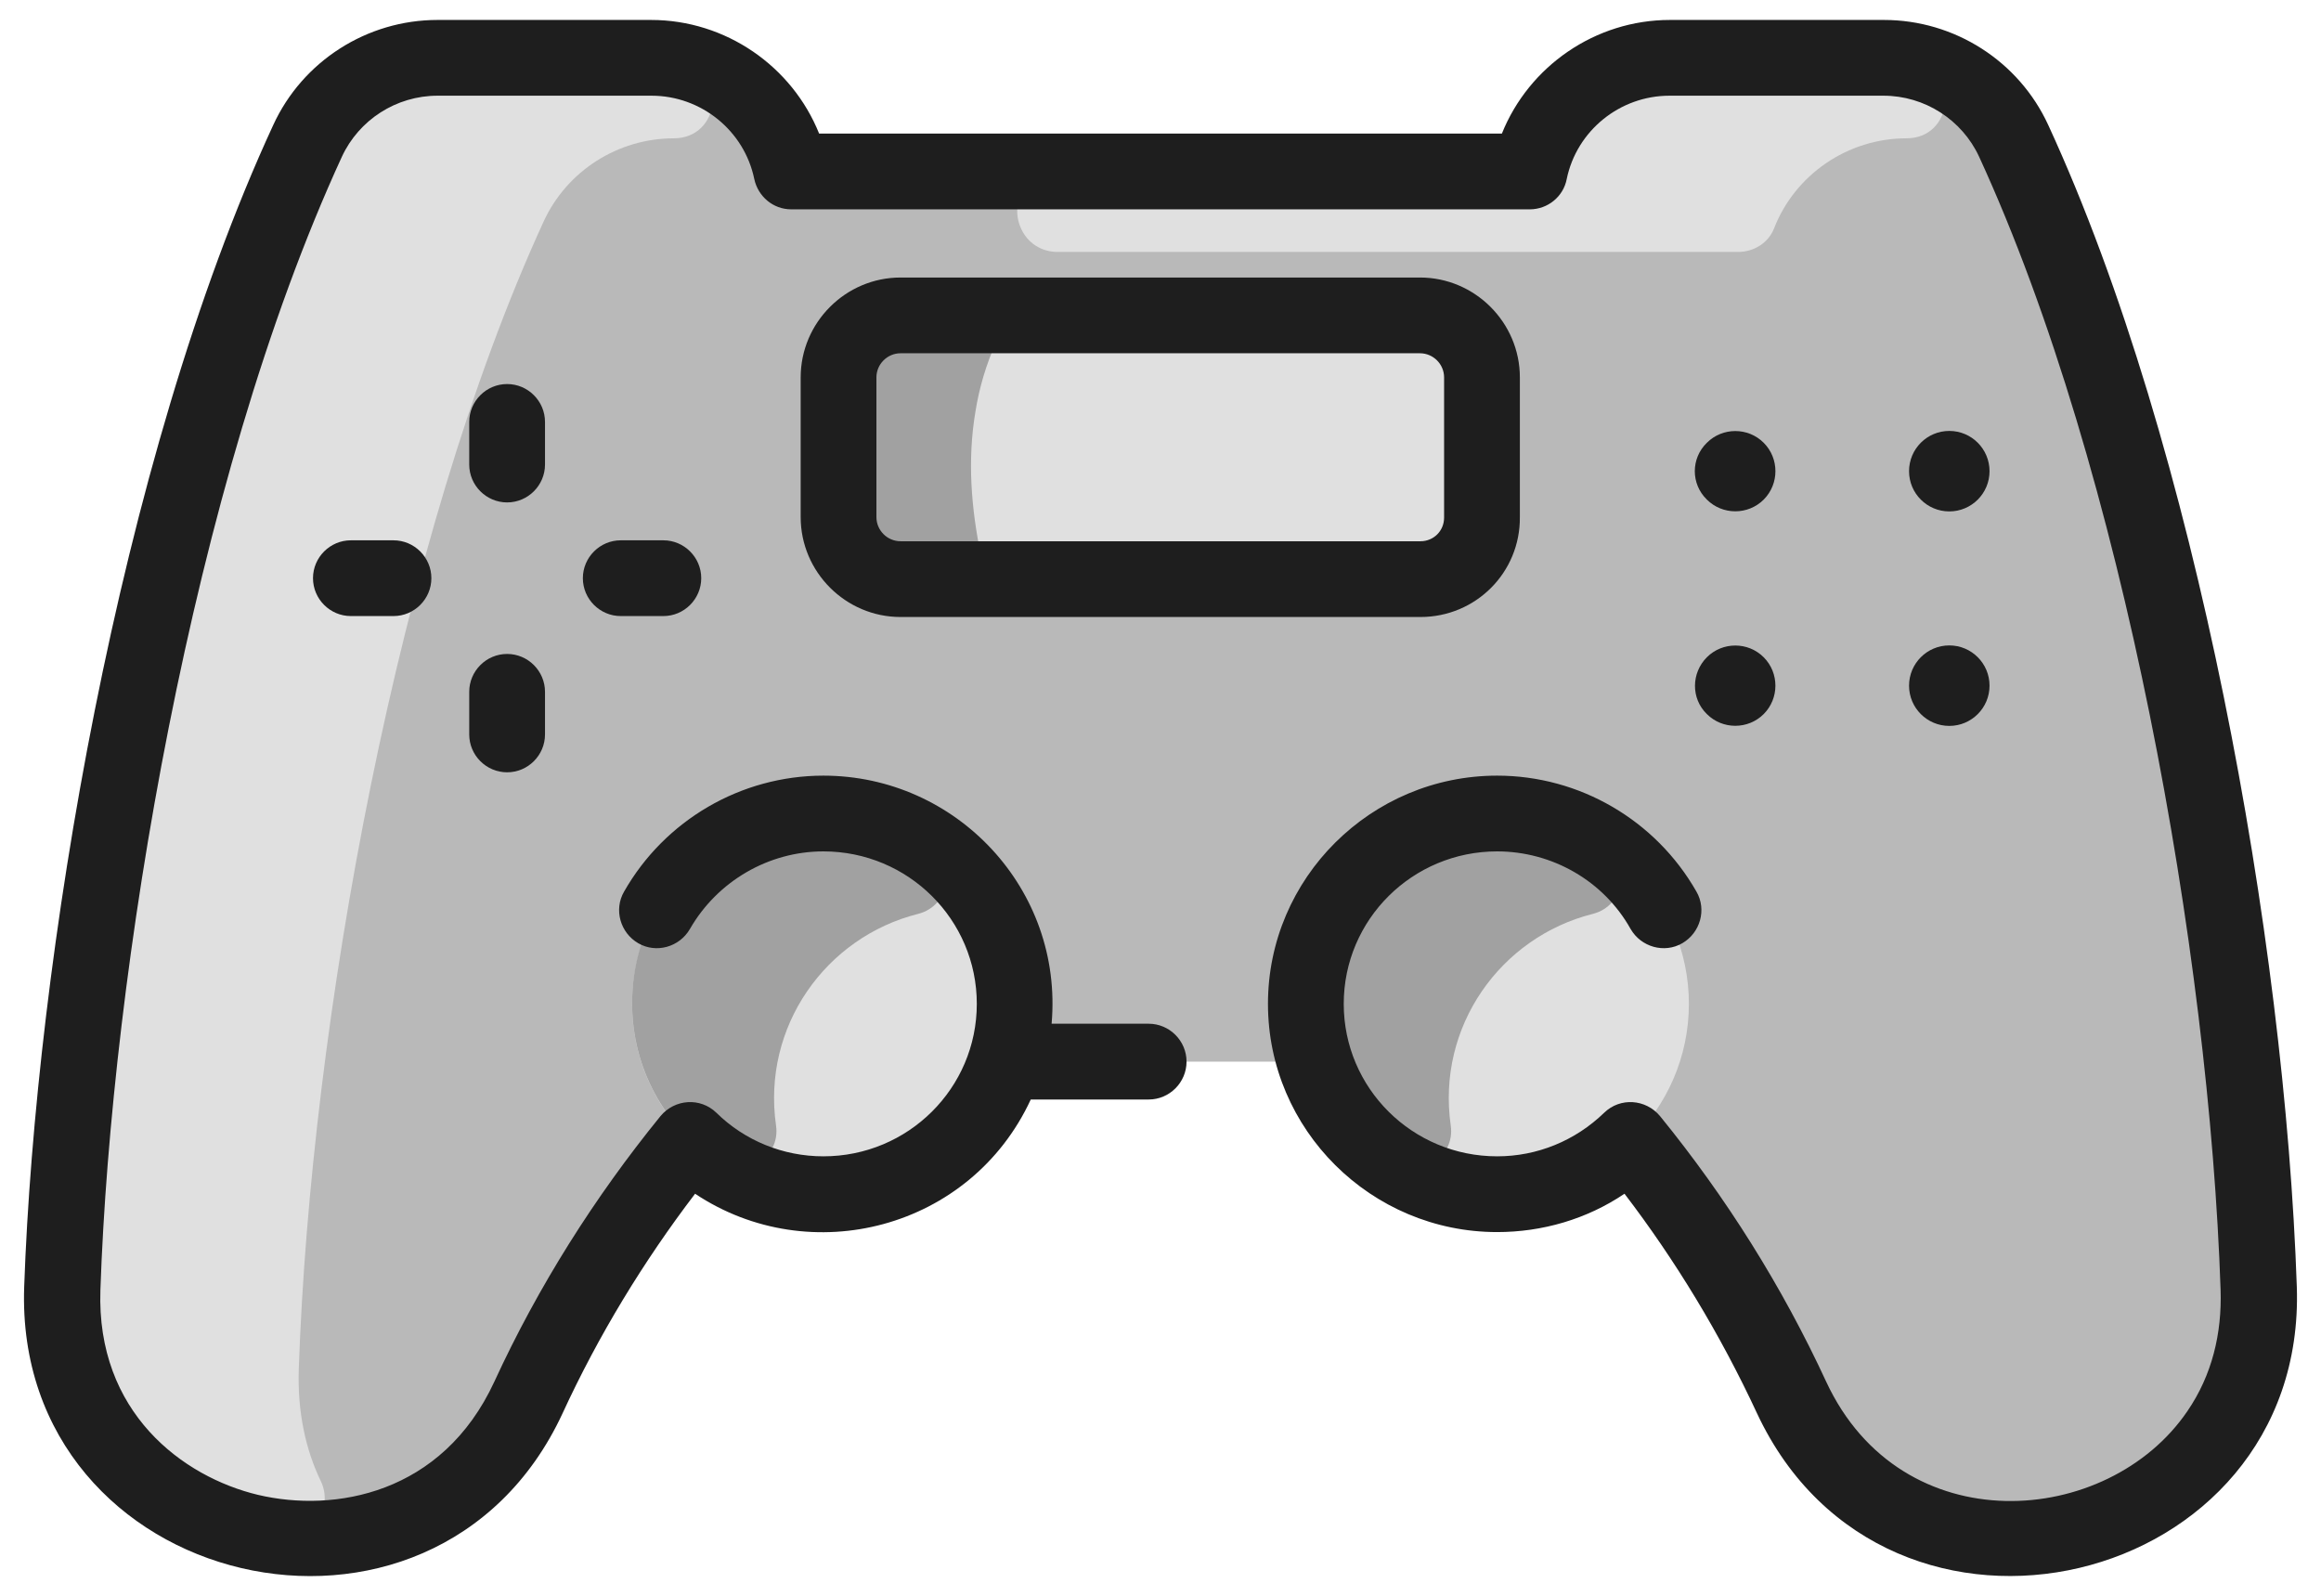 <svg xmlns="http://www.w3.org/2000/svg" width="96" height="66" viewBox="0 0 96 66" fill="none"><g id="Group 112"><path id="Vector" d="M93.433 53.288C92.944 39.012 89.36 18.978 83.289 5.818C82.33 3.723 80.234 2.372 77.904 2.372H69.052C66.252 2.372 63.823 4.33 63.275 7.072H32.725C32.157 4.33 29.748 2.372 26.928 2.372H18.096C15.785 2.372 13.69 3.723 12.711 5.818C6.66 18.978 3.056 38.992 2.567 53.288C2.195 64.216 17.254 67.702 21.856 57.812C23.619 53.993 25.851 50.429 28.515 47.159C32.725 51.252 39.814 49.469 41.577 43.908H54.384C56.166 49.489 63.255 51.252 67.446 47.159C70.11 50.429 72.342 53.993 74.105 57.812C78.726 67.702 93.805 64.196 93.433 53.288Z" fill="#B9B9B9"></path><path id="Vector_2" d="M61.297 15.61V21.387C61.317 22.817 60.161 23.953 58.751 23.953H37.249C35.819 23.953 34.683 22.797 34.683 21.387V15.61C34.683 14.181 35.839 13.045 37.249 13.045H58.732C60.161 13.045 61.297 14.2 61.297 15.61Z" fill="#E0E0E0"></path><path id="Vector_3" d="M40.578 22.993C40.676 23.483 40.323 23.953 39.814 23.953H37.249C35.819 23.953 34.683 22.797 34.683 21.387V15.61C34.683 14.181 35.839 13.045 37.249 13.045H40.48C41.048 13.045 41.42 13.632 41.205 14.141C40.793 15.062 40.499 16.041 40.343 17.04C40.01 19.018 40.167 21.035 40.578 22.993Z" fill="#A1A1A1"></path><path id="Vector_4" d="M79.196 2.528C81.076 2.939 80.782 5.72 78.863 5.72C76.415 5.72 74.242 7.228 73.38 9.441C73.145 10.048 72.538 10.42 71.892 10.42H43.731C43.104 10.42 42.477 10.068 42.203 9.382C41.753 8.286 42.536 7.091 43.711 7.091H63.275C63.843 4.349 66.252 2.391 69.052 2.391C78.863 2.372 78.354 2.332 79.196 2.528Z" fill="#E0E0E0"></path><path id="Vector_5" d="M28.221 2.529C30.101 2.94 29.807 5.721 27.868 5.721C25.558 5.721 23.442 7.072 22.483 9.167C16.451 22.308 12.848 42.322 12.358 56.618C12.3 58.38 12.633 59.947 13.279 61.279C13.807 62.414 12.887 63.707 11.634 63.57C6.816 63.041 2.371 59.281 2.567 53.288C3.056 39.012 6.64 18.979 12.711 5.819C13.67 3.723 15.766 2.372 18.096 2.372C27.907 2.372 27.379 2.333 28.221 2.529Z" fill="#E0E0E0"></path><path id="Vector_6" d="M61.943 33.646C66.311 33.646 69.855 37.171 69.855 41.519C69.855 43.732 68.935 45.729 67.466 47.159C63.255 51.252 56.166 49.47 54.404 43.908C52.778 38.836 56.597 33.646 61.943 33.646Z" fill="#E0E0E0"></path><path id="Vector_7" d="M66.369 34.978C67.505 35.742 67.192 37.465 65.88 37.798C62.061 38.758 59.417 42.459 60.005 46.552C60.2 47.883 58.693 48.804 57.576 48.06C55.403 46.611 54.051 44.182 54.051 41.499C54.032 35.154 61.199 31.512 66.369 34.978Z" fill="#A1A1A1"></path><path id="Vector_8" d="M41.968 41.519C41.968 45.847 38.443 49.391 34.057 49.391C29.689 49.391 26.145 45.866 26.145 41.519C26.145 37.171 29.689 33.646 34.057 33.646C38.424 33.646 41.968 37.171 41.968 41.519Z" fill="#E0E0E0"></path><path id="Vector_9" d="M38.463 34.978C39.599 35.742 39.285 37.465 37.973 37.798C34.154 38.758 31.511 42.459 32.098 46.552C32.294 47.883 30.786 48.804 29.67 48.06C27.496 46.611 26.145 44.182 26.145 41.499C26.145 35.154 33.293 31.512 38.463 34.978Z" fill="#A1A1A1"></path><g id="Group"><path id="Vector_10" d="M95 53.23C94.51 38.855 90.848 18.469 84.719 5.172C83.505 2.528 80.841 0.825 77.923 0.825C74.829 0.825 70.775 0.825 69.072 0.825C65.978 0.825 63.236 2.744 62.12 5.525H33.88C32.764 2.744 30.023 0.825 26.928 0.825H18.096C15.178 0.825 12.515 2.528 11.301 5.172C4.877 19.076 1.47 39.835 1 53.23C0.569 65.822 17.959 69.895 23.266 58.459C24.755 55.227 26.615 52.172 28.75 49.372C33.508 52.544 40.147 50.84 42.634 45.475H47.51C48.372 45.475 49.077 44.77 49.077 43.908C49.077 43.046 48.372 42.341 47.51 42.341H43.496C43.985 36.78 39.56 32.08 34.057 32.08C30.649 32.08 27.496 33.92 25.812 36.878C25.381 37.622 25.655 38.581 26.4 39.012C27.144 39.443 28.103 39.169 28.534 38.425C29.67 36.447 31.785 35.213 34.057 35.213C37.562 35.213 40.402 38.033 40.402 41.519C40.402 45.005 37.562 47.825 34.057 47.825C32.392 47.825 30.806 47.178 29.631 46.023C28.965 45.377 27.907 45.455 27.32 46.16C24.598 49.509 22.267 53.191 20.446 57.146C18.292 61.807 13.827 62.571 10.674 61.827C7.56 61.083 3.977 58.419 4.153 53.347C4.603 40.266 7.913 20.016 14.14 6.484C14.845 4.957 16.392 3.958 18.096 3.958H26.948C29.004 3.958 30.786 5.407 31.198 7.405C31.354 8.129 31.981 8.658 32.725 8.658H63.275C64.019 8.658 64.665 8.129 64.802 7.405C65.214 5.407 66.996 3.958 69.052 3.958C70.756 3.958 74.81 3.958 77.904 3.958C79.608 3.958 81.155 4.957 81.86 6.484C87.832 19.468 91.377 39.423 91.847 53.347C91.906 55.149 91.495 56.872 90.476 58.361C87.186 63.198 78.648 63.844 75.534 57.146C73.713 53.21 71.402 49.529 68.66 46.16C68.073 45.455 67.015 45.377 66.35 46.023C65.155 47.178 63.588 47.825 61.924 47.825C58.418 47.825 55.579 45.005 55.579 41.519C55.579 38.033 58.418 35.213 61.924 35.213C64.195 35.213 66.33 36.427 67.446 38.425C67.877 39.169 68.837 39.443 69.581 39.012C70.325 38.581 70.599 37.622 70.168 36.878C68.484 33.92 65.331 32.08 61.924 32.08C56.715 32.08 52.445 36.31 52.445 41.519C52.445 46.728 56.715 50.958 61.924 50.958C63.784 50.958 65.625 50.429 67.192 49.372C69.287 52.114 71.147 55.169 72.675 58.459C78.041 69.915 95.411 65.783 95 53.23Z" fill="#1E1E1E"></path><path id="Vector_11" d="M25.675 22.347C24.813 22.347 24.108 23.052 24.108 23.913C24.108 24.775 24.813 25.48 25.675 25.48H27.438C28.299 25.48 29.004 24.775 29.004 23.913C29.004 23.052 28.299 22.347 27.438 22.347H25.675Z" fill="#1E1E1E"></path><path id="Vector_12" d="M14.512 22.347C13.651 22.347 12.946 23.052 12.946 23.913C12.946 24.775 13.651 25.48 14.512 25.48H16.275C17.137 25.48 17.842 24.775 17.842 23.913C17.842 23.052 17.137 22.347 16.275 22.347H14.512Z" fill="#1E1E1E"></path><path id="Vector_13" d="M22.542 17.451C22.542 16.589 21.837 15.884 20.975 15.884C20.113 15.884 19.408 16.589 19.408 17.451V19.213C19.408 20.075 20.113 20.78 20.975 20.78C21.837 20.78 22.542 20.075 22.542 19.213V17.451Z" fill="#1E1E1E"></path><path id="Vector_14" d="M20.975 27.047C20.113 27.047 19.408 27.752 19.408 28.613V30.376C19.408 31.238 20.113 31.942 20.975 31.942C21.837 31.942 22.542 31.238 22.542 30.376V28.613C22.542 27.752 21.837 27.047 20.975 27.047Z" fill="#1E1E1E"></path><path id="Vector_15" d="M80.626 30.023C81.545 30.023 82.29 29.278 82.29 28.359C82.29 27.439 81.545 26.694 80.626 26.694C79.707 26.694 78.961 27.439 78.961 28.359C78.961 29.278 79.707 30.023 80.626 30.023Z" fill="#1E1E1E"></path><path id="Vector_16" d="M72.949 18.313C72.303 17.666 71.246 17.666 70.599 18.313C69.933 18.959 69.933 20.016 70.599 20.663C71.246 21.309 72.303 21.309 72.949 20.663C73.596 20.016 73.596 18.959 72.949 18.313Z" fill="#1E1E1E"></path><path id="Vector_17" d="M80.626 21.152C81.545 21.152 82.29 20.407 82.29 19.488C82.29 18.568 81.545 17.823 80.626 17.823C79.707 17.823 78.961 18.568 78.961 19.488C78.961 20.407 79.707 21.152 80.626 21.152Z" fill="#1E1E1E"></path><path id="Vector_18" d="M70.599 27.184C69.953 27.83 69.933 28.887 70.599 29.534C71.245 30.18 72.303 30.18 72.949 29.534C73.595 28.887 73.595 27.83 72.949 27.184C72.303 26.537 71.245 26.537 70.599 27.184Z" fill="#1E1E1E"></path><path id="Vector_19" d="M62.864 21.387V15.61C62.864 13.338 61.003 11.478 58.732 11.478H37.249C34.977 11.478 33.117 13.338 33.117 15.61V21.387C33.117 23.659 34.977 25.519 37.249 25.519H58.751C61.042 25.519 62.883 23.678 62.864 21.387ZM36.25 21.387V15.61C36.25 15.062 36.7 14.611 37.249 14.611H58.732C59.28 14.611 59.73 15.062 59.73 15.61C59.73 20.212 59.73 21.211 59.73 21.368C59.73 21.328 59.73 21.25 59.73 21.407C59.73 21.955 59.3 22.386 58.751 22.386H37.249C36.7 22.386 36.25 21.936 36.25 21.387Z" fill="#1E1E1E"></path></g></g></svg>